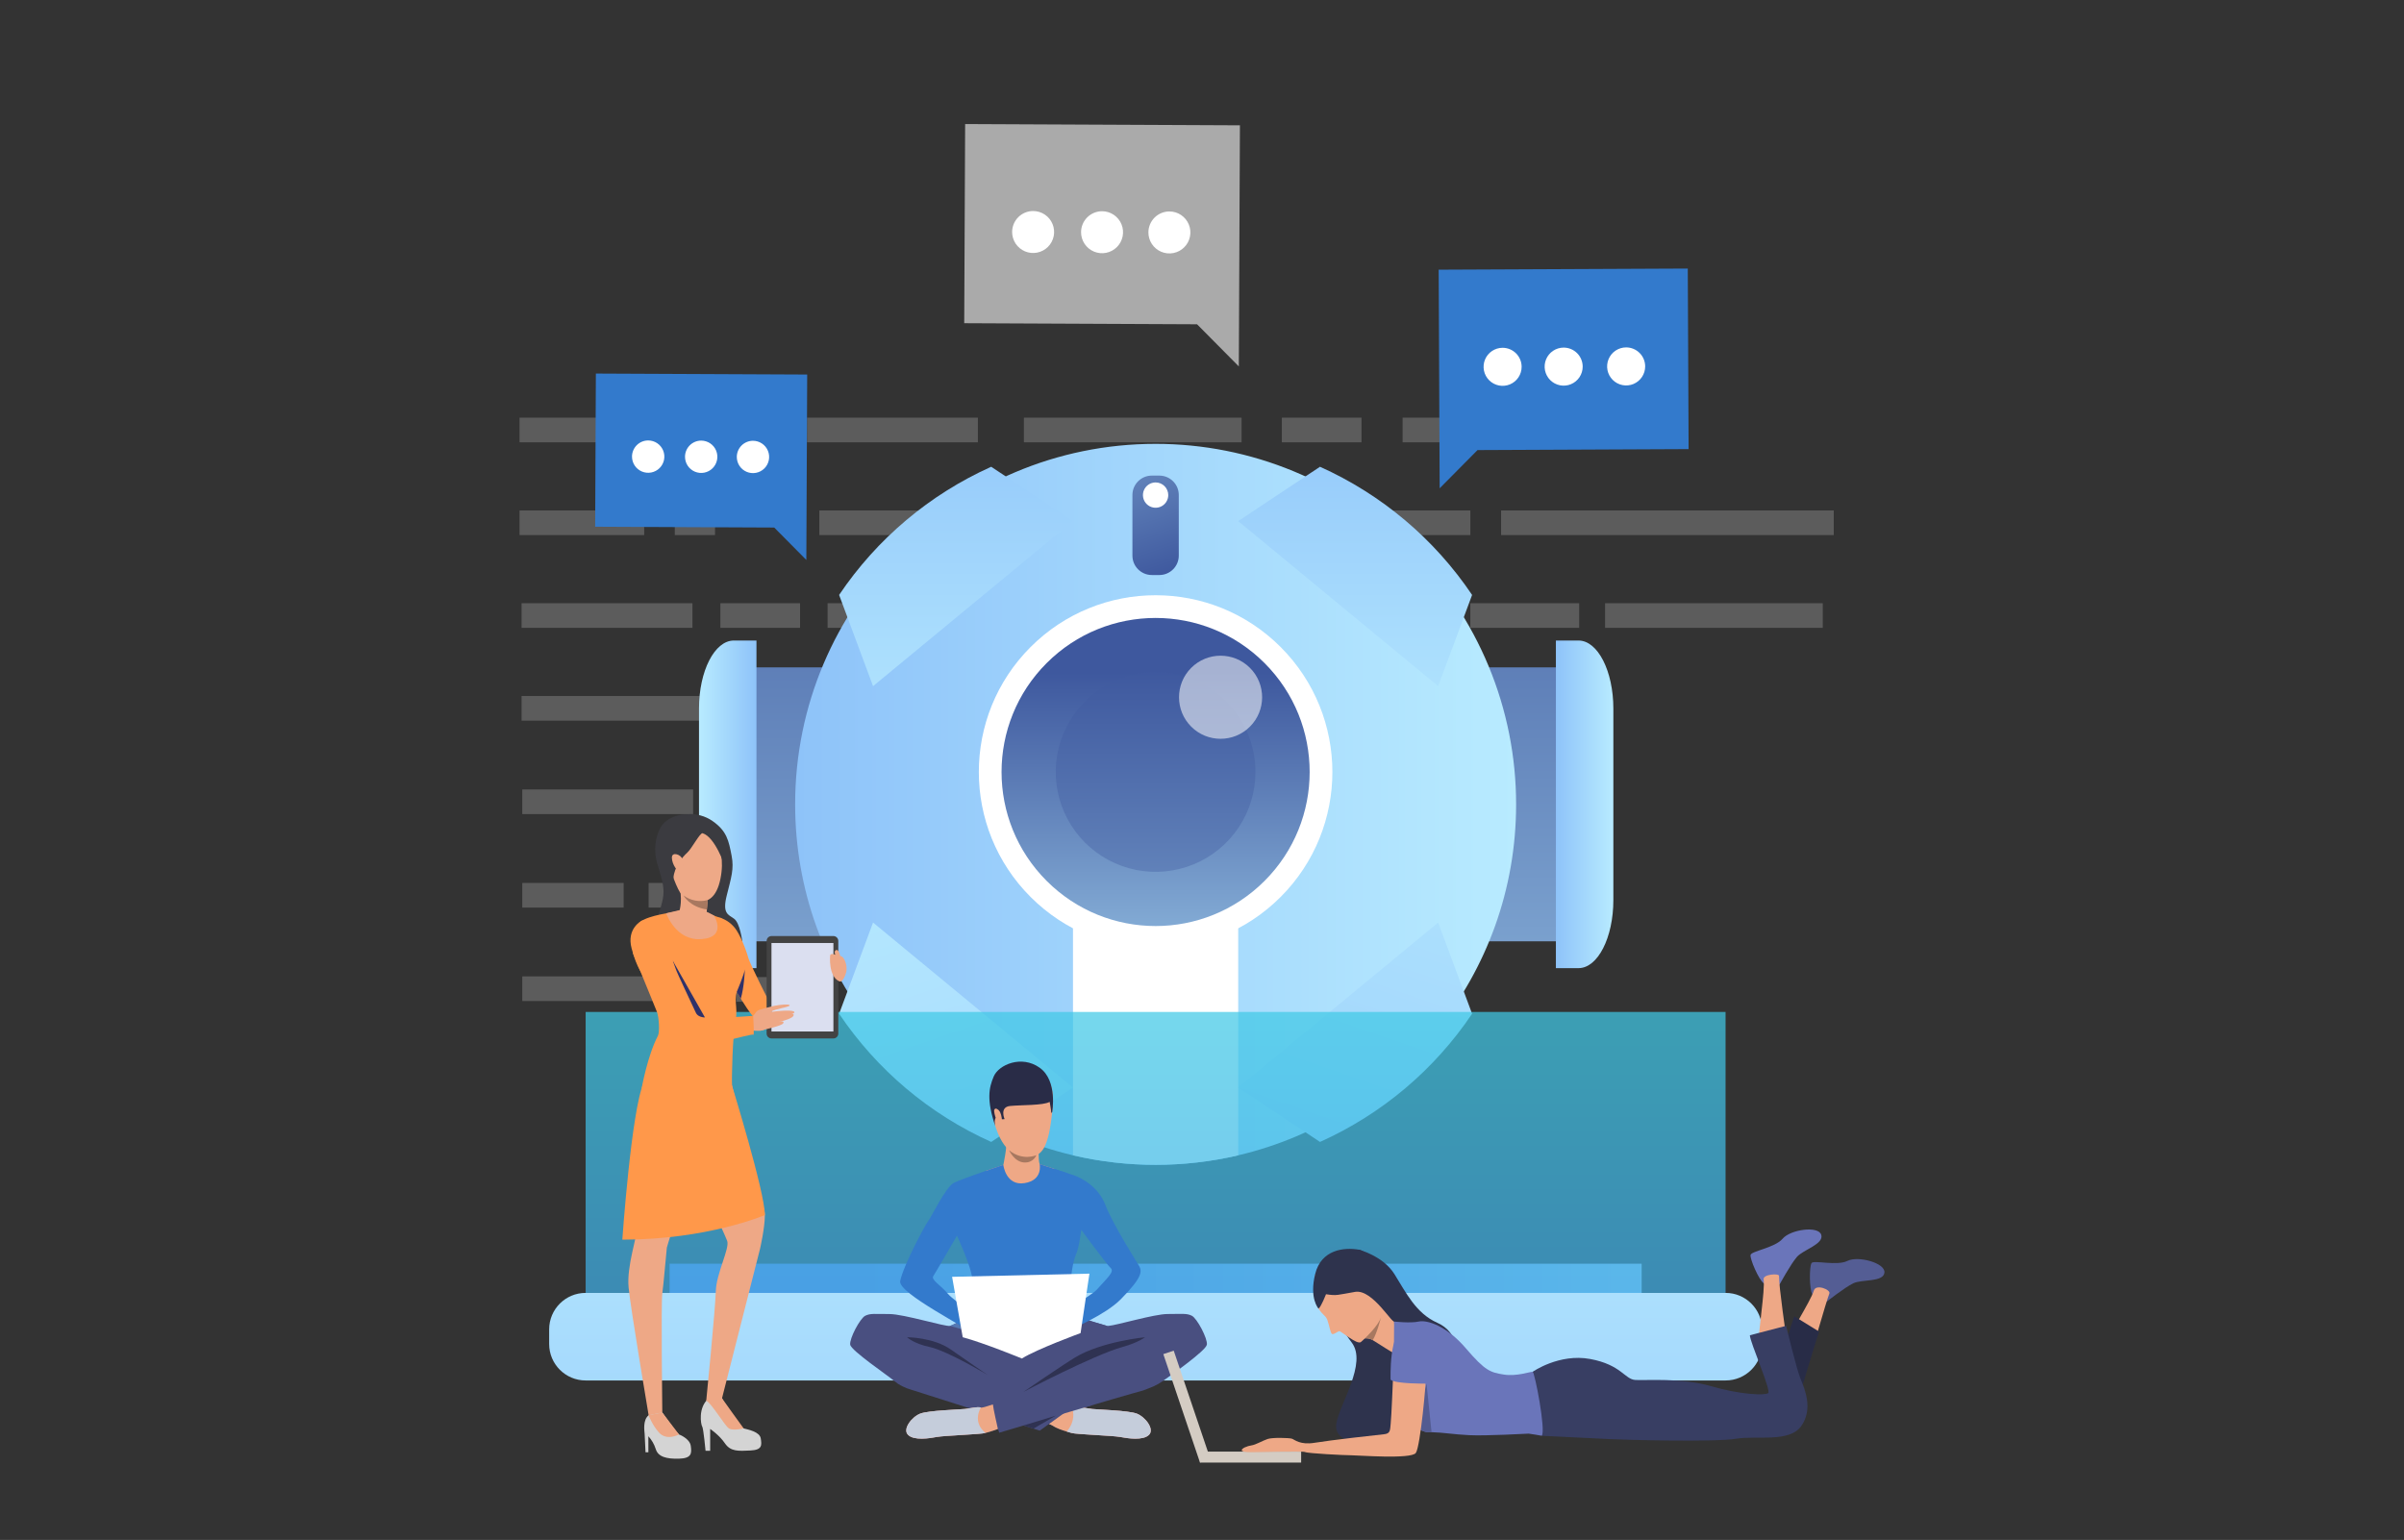 <svg width="1236" height="792" viewBox="0 0 1236 792" fill="none" xmlns="http://www.w3.org/2000/svg">
<rect x="0" y="0" width="1236" height="792" fill="#333333" stroke="none"/>
<g opacity="0.22">
<path d="M390.866 214.807H267.12V227.479H390.866V214.807Z" fill="#EDEDED"/>
<path d="M514.838 310.242H425.494V322.914H514.838V310.242Z" fill="#EDEDED"/>
<path d="M588.045 310.242H528.757V322.914H588.045V310.242Z" fill="#EDEDED"/>
<path d="M742.908 310.242H599.76V322.914H742.908V310.242Z" fill="#EDEDED"/>
<path d="M360.506 502.164H268.521V514.836H360.506V502.164Z" fill="#EDEDED"/>
<path d="M502.784 214.807H414.937V227.479H502.784V214.807Z" fill="#EDEDED"/>
<path d="M502.784 357.957H414.937V370.629H502.784V357.957Z" fill="#EDEDED"/>
<path d="M408.547 405.675H371.013V418.347H408.547V405.675Z" fill="#EDEDED"/>
<path d="M417.786 454.098H333.479V466.77H417.786V454.098Z" fill="#EDEDED"/>
<path d="M546.917 454.098H430.53V466.77H546.917V454.098Z" fill="#EDEDED"/>
<path d="M356.369 406.027H268.521V418.699H356.369V406.027Z" fill="#EDEDED"/>
<path d="M320.644 454.098H268.521V466.77H320.644V454.098Z" fill="#EDEDED"/>
<path d="M475.419 406.027H426.242V418.699H475.419V406.027Z" fill="#EDEDED"/>
<path d="M356.016 310.242H268.169V322.914H356.016V310.242Z" fill="#EDEDED"/>
<path d="M393.396 357.957H268.169V370.629H393.396V357.957Z" fill="#EDEDED"/>
<path d="M638.355 214.807H526.434V227.479H638.355V214.807Z" fill="#EDEDED"/>
<path d="M937.165 310.242H825.244V322.914H937.165V310.242Z" fill="#EDEDED"/>
<path d="M791.451 357.957H679.53V370.629H791.451V357.957Z" fill="#EDEDED"/>
<path d="M833.047 214.807H721.13V227.479H833.047V214.807Z" fill="#EDEDED"/>
<path d="M659.048 357.957H593.426V370.629H659.048V357.957Z" fill="#EDEDED"/>
<path d="M700.013 214.807H659.047V227.479H700.013V214.807Z" fill="#EDEDED"/>
<path d="M567.4 357.957H526.434V370.629H567.4V357.957Z" fill="#EDEDED"/>
<path d="M331.21 262.524H267.12V275.196H331.21V262.524Z" fill="#EDEDED"/>
<path d="M488.725 502.517H438.123V515.189H488.725V502.517Z" fill="#EDEDED"/>
<path d="M367.631 262.524H346.938V275.196H367.631V262.524Z" fill="#EDEDED"/>
<path d="M942.823 262.524H771.776V275.196H942.823V262.524Z" fill="#EDEDED"/>
<path d="M755.972 262.524H700.014V275.196H755.972V262.524Z" fill="#EDEDED"/>
<path d="M811.93 310.242H755.972V322.914H811.93V310.242Z" fill="#EDEDED"/>
<path d="M685.2 262.524H566.133V275.196H685.2V262.524Z" fill="#EDEDED"/>
<path d="M549.241 262.524H508.274V275.196H549.241V262.524Z" fill="#EDEDED"/>
<path d="M411.345 310.242H370.379V322.914H411.345V310.242Z" fill="#EDEDED"/>
<path d="M419.512 502.517H378.546V515.189H419.512V502.517Z" fill="#EDEDED"/>
<path d="M492.645 262.524H421.271V275.196H492.645V262.524Z" fill="#EDEDED"/>
</g>
<path d="M817.54 343.229H664.178V484.118H817.54V343.229Z" fill="url(#paint0_linear_24_5610)"/>
<path d="M829.496 364.419V462.924C829.496 482.269 821.476 497.919 811.586 497.919H799.951V329.425H811.586C821.464 329.425 829.496 345.095 829.496 364.419Z" fill="url(#paint1_linear_24_5610)"/>
<path d="M371.345 484.118H524.707V343.229H371.345V484.118Z" fill="url(#paint2_linear_24_5610)"/>
<path d="M359.386 462.924V364.419C359.386 345.075 367.406 329.425 377.3 329.425H388.931V497.923H377.3C367.406 497.923 359.386 482.253 359.386 462.924Z" fill="url(#paint3_linear_24_5610)"/>
<path d="M779.499 413.678C779.499 501.443 718.533 574.972 636.64 594.178C608.697 600.71 579.625 600.71 551.683 594.178C469.786 574.972 408.819 501.443 408.819 413.678C408.819 311.28 491.801 228.278 594.153 228.278C618.496 228.269 642.602 233.058 665.093 242.372C687.585 251.686 708.021 265.342 725.234 282.56C742.447 299.777 756.099 320.219 765.41 342.717C774.721 365.215 779.509 389.328 779.499 413.678V413.678Z" fill="url(#paint4_linear_24_5610)"/>
<path d="M636.62 430.317V594.182C608.68 600.708 579.612 600.708 551.671 594.182V430.317H636.62Z" fill="white"/>
<path d="M658.414 461.328C693.908 425.824 693.908 368.26 658.414 332.756C622.92 297.252 565.373 297.252 529.88 332.756C494.386 368.26 494.386 425.824 529.88 461.328C565.373 496.832 622.92 496.832 658.414 461.328Z" fill="white"/>
<path d="M650.153 453.064C681.084 422.124 681.084 371.96 650.153 341.02C619.221 310.079 569.072 310.079 538.14 341.02C507.209 371.96 507.209 422.124 538.14 453.064C569.072 484.005 619.221 484.005 650.153 453.064Z" fill="url(#paint5_linear_24_5610)"/>
<path d="M645.489 397.042C645.488 407.199 642.476 417.128 636.834 425.573C631.192 434.018 623.173 440.6 613.791 444.487C604.41 448.373 594.087 449.39 584.127 447.408C574.168 445.426 565.02 440.534 557.84 433.352C550.66 426.169 545.771 417.018 543.79 407.056C541.809 397.094 542.826 386.768 546.712 377.383C550.598 367.999 557.179 359.979 565.622 354.336C574.065 348.693 583.992 345.681 594.146 345.681C607.763 345.682 620.823 351.093 630.451 360.725C640.08 370.357 645.489 383.421 645.489 397.042V397.042Z" fill="url(#paint6_linear_24_5610)"/>
<path d="M596.074 244.602H592.214C586.697 244.602 582.226 249.075 582.226 254.593V285.746C582.226 291.264 586.697 295.737 592.214 295.737H596.074C601.59 295.737 606.062 291.264 606.062 285.746V254.593C606.062 249.075 601.59 244.602 596.074 244.602Z" fill="url(#paint7_linear_24_5610)"/>
<g style="mix-blend-mode:soft-light" opacity="0.54">
<path d="M642.653 373.707C650.995 365.362 650.995 351.833 642.653 343.488C634.31 335.143 620.785 335.143 612.442 343.488C604.1 351.833 604.1 365.362 612.442 373.707C620.785 382.052 634.31 382.052 642.653 373.707Z" fill="white"/>
</g>
<path d="M844.037 649.932H344.255V668.698H844.037V649.932Z" fill="url(#paint8_linear_24_5610)"/>
<path d="M887.185 664.943H301.107C290.745 664.943 282.346 673.345 282.346 683.71V691.214C282.346 701.578 290.745 709.98 301.107 709.98H887.185C897.546 709.98 905.945 701.578 905.945 691.214V683.71C905.945 673.345 897.546 664.943 887.185 664.943Z" fill="url(#paint9_linear_24_5610)"/>
<path d="M600.651 254.628C600.651 255.916 600.269 257.175 599.553 258.246C598.838 259.316 597.821 260.151 596.632 260.643C595.442 261.136 594.134 261.265 592.871 261.013C591.608 260.762 590.449 260.141 589.539 259.23C588.629 258.32 588.009 257.159 587.758 255.896C587.508 254.633 587.637 253.324 588.13 252.134C588.624 250.945 589.458 249.928 590.529 249.213C591.6 248.499 592.859 248.117 594.146 248.118C595.001 248.118 595.847 248.287 596.636 248.614C597.426 248.941 598.143 249.421 598.747 250.025C599.351 250.63 599.83 251.347 600.157 252.137C600.483 252.927 600.651 253.774 600.651 254.628Z" fill="white"/>
<path d="M756.867 305.978L739.412 352.888L636.62 268.009L678.663 240.056C710.373 254.294 737.464 277.13 756.867 305.978V305.978Z" fill="url(#paint10_linear_24_5610)"/>
<path d="M431.425 305.978L448.879 352.888L551.671 268.009L509.628 240.056C477.918 254.294 450.827 277.13 431.425 305.978V305.978Z" fill="url(#paint11_linear_24_5610)"/>
<path d="M431.425 521.378L448.879 474.472L551.671 559.346L509.628 587.3C477.917 573.063 450.826 550.226 431.425 521.378V521.378Z" fill="url(#paint12_linear_24_5610)"/>
<path d="M756.867 521.378L739.412 474.472L636.62 559.35L678.663 587.3C710.374 573.063 737.465 550.226 756.867 521.378V521.378Z" fill="url(#paint13_linear_24_5610)"/>
<path opacity="0.72" d="M887.185 520.451H301.107V664.944H887.185V520.451Z" fill="url(#paint14_linear_24_5610)"/>
<path d="M867.759 138.117L739.678 138.703L740.105 231.565L740.196 251.128L759.658 231.478L868.186 230.975L867.759 138.117Z" fill="#337ACC"/>
<path d="M813.728 188.524C813.734 190.459 813.166 192.353 812.097 193.966C811.027 195.578 809.503 196.837 807.718 197.584C805.933 198.33 803.967 198.53 802.068 198.159C800.169 197.787 798.423 196.861 797.051 195.497C795.678 194.133 794.741 192.393 794.357 190.496C793.974 188.599 794.161 186.631 794.896 184.84C795.63 183.05 796.879 181.518 798.484 180.437C800.09 179.357 801.979 178.777 803.914 178.771C806.508 178.764 808.998 179.788 810.838 181.616C812.678 183.445 813.717 185.929 813.728 188.524Z" fill="white"/>
<path d="M845.854 188.422C845.86 190.357 845.292 192.251 844.223 193.863C843.153 195.476 841.629 196.735 839.844 197.481C838.059 198.228 836.093 198.428 834.194 198.056C832.295 197.685 830.549 196.759 829.177 195.395C827.804 194.031 826.867 192.29 826.483 190.393C826.1 188.496 826.287 186.528 827.022 184.738C827.756 182.947 829.005 181.415 830.61 180.335C832.216 179.254 834.105 178.674 836.04 178.668C837.324 178.664 838.597 178.913 839.786 179.401C840.974 179.889 842.055 180.606 842.966 181.512C843.877 182.417 844.602 183.494 845.097 184.679C845.592 185.865 845.85 187.136 845.854 188.422V188.422Z" fill="white"/>
<path d="M782.338 188.623C782.344 190.558 781.777 192.452 780.707 194.064C779.637 195.677 778.114 196.936 776.329 197.682C774.543 198.429 772.577 198.629 770.678 198.258C768.78 197.886 767.034 196.96 765.661 195.596C764.289 194.232 763.351 192.491 762.968 190.594C762.584 188.697 762.771 186.729 763.506 184.939C764.241 183.149 765.489 181.616 767.095 180.536C768.7 179.455 770.589 178.875 772.524 178.869C775.118 178.863 777.608 179.886 779.448 181.715C781.288 183.544 782.328 186.028 782.338 188.623V188.623Z" fill="white"/>
<path d="M496.219 63.796L637.499 64.449L637.028 166.879L636.929 188.453L615.46 166.776L495.748 166.225L496.219 63.796Z" fill="#AAAAAA"/>
<path d="M555.824 119.398C555.817 121.533 556.443 123.623 557.624 125.402C558.804 127.181 560.485 128.57 562.454 129.394C564.424 130.217 566.593 130.438 568.688 130.028C570.783 129.618 572.709 128.596 574.223 127.091C575.737 125.586 576.771 123.665 577.194 121.572C577.617 119.479 577.41 117.308 576.599 115.333C575.788 113.358 574.41 111.667 572.638 110.476C570.867 109.284 568.782 108.645 566.648 108.639C565.231 108.634 563.827 108.909 562.516 109.447C561.205 109.985 560.013 110.776 559.008 111.776C558.003 112.775 557.204 113.962 556.658 115.27C556.112 116.578 555.828 117.981 555.824 119.398Z" fill="white"/>
<path d="M520.384 119.288C520.377 121.423 521.003 123.512 522.183 125.291C523.363 127.071 525.044 128.46 527.014 129.283C528.983 130.107 531.153 130.327 533.248 129.917C535.342 129.508 537.269 128.485 538.783 126.98C540.297 125.475 541.331 123.555 541.754 121.462C542.176 119.369 541.969 117.198 541.158 115.222C540.348 113.247 538.969 111.557 537.198 110.366C535.427 109.174 533.342 108.535 531.207 108.528C529.79 108.524 528.386 108.798 527.075 109.337C525.764 109.875 524.572 110.666 523.567 111.665C522.562 112.664 521.764 113.852 521.218 115.16C520.671 116.468 520.388 117.87 520.384 119.288Z" fill="white"/>
<path d="M590.444 119.509C590.437 121.645 591.064 123.734 592.244 125.513C593.424 127.292 595.105 128.681 597.074 129.505C599.044 130.328 601.213 130.549 603.308 130.139C605.403 129.729 607.329 128.707 608.843 127.202C610.357 125.697 611.391 123.776 611.814 121.683C612.237 119.591 612.03 117.419 611.219 115.444C610.408 113.469 609.03 111.779 607.259 110.587C605.487 109.396 603.403 108.756 601.268 108.75C598.406 108.742 595.659 109.87 593.629 111.888C591.599 113.906 590.454 116.647 590.444 119.509V119.509Z" fill="white"/>
<path d="M306.36 192.124L415.011 192.623L414.647 271.395L414.572 287.988L398.063 271.32L306 270.896L306.36 192.124Z" fill="#337ACC"/>
<path d="M352.196 234.884C352.189 236.53 352.669 238.142 353.578 239.515C354.487 240.887 355.783 241.959 357.301 242.595C358.819 243.23 360.492 243.401 362.107 243.084C363.723 242.768 365.208 241.979 366.374 240.818C367.541 239.656 368.337 238.175 368.661 236.56C368.985 234.946 368.823 233.272 368.194 231.75C367.566 230.228 366.501 228.927 365.133 228.012C363.765 227.096 362.156 226.607 360.51 226.607C358.312 226.607 356.203 227.478 354.645 229.029C353.087 230.58 352.207 232.685 352.196 234.884Z" fill="white"/>
<path d="M324.943 234.797C324.935 236.443 325.415 238.056 326.323 239.429C327.232 240.802 328.527 241.875 330.045 242.511C331.564 243.147 333.237 243.318 334.852 243.002C336.468 242.686 337.953 241.897 339.12 240.736C340.287 239.575 341.083 238.093 341.408 236.479C341.732 234.865 341.57 233.19 340.942 231.668C340.314 230.146 339.248 228.845 337.88 227.929C336.512 227.013 334.903 226.524 333.257 226.524C331.06 226.524 328.952 227.395 327.394 228.945C325.836 230.495 324.955 232.599 324.943 234.797V234.797Z" fill="white"/>
<path d="M378.823 234.967C378.815 236.613 379.295 238.225 380.203 239.599C381.111 240.972 382.407 242.045 383.925 242.681C385.444 243.317 387.116 243.488 388.732 243.172C390.348 242.856 391.833 242.067 393 240.906C394.167 239.745 394.963 238.263 395.287 236.649C395.612 235.034 395.45 233.36 394.822 231.838C394.194 230.316 393.128 229.015 391.76 228.099C390.392 227.183 388.783 226.694 387.137 226.694C384.94 226.694 382.832 227.564 381.274 229.115C379.716 230.665 378.835 232.769 378.823 234.967V234.967Z" fill="white"/>
<path d="M353.376 418.782C353.376 418.782 342.216 418.386 338.657 427.553C335.098 436.721 337.786 443.714 338.799 447.044C341.452 455.756 341.669 458.905 340.383 464.156C339.243 468.813 338.197 471.216 336.883 475.568C335.569 479.92 337.762 479.433 337.952 479.75C338.142 480.067 381.638 484.106 381.638 484.106C381.638 484.106 380.478 474.681 377.414 472.495C374.35 470.309 371.325 469.862 373.653 460.536C375.981 451.21 377.461 446.878 376.155 440.114C374.643 432.278 373.693 427.379 366.321 422.243C362.54 419.619 357.962 418.395 353.376 418.782Z" fill="#3B3B40"/>
<path d="M340.502 726.431C340.502 726.431 346.638 735.539 349.112 737.745C349.112 737.745 354.607 739.76 355.157 743.609C355.708 747.459 355.613 750.025 349.112 750.207C342.612 750.389 338.348 749.221 337.156 745.281C336.38 742.828 335.085 740.571 333.36 738.663V746.904H331.895C331.895 746.904 331.527 738.937 331.436 737.471C331.345 736.006 330.383 730.371 333.475 727.876C336.566 725.382 340.502 726.431 340.502 726.431Z" fill="#D4D4D4"/>
<path d="M371.218 719.136C372.041 720.964 373.07 722.691 374.287 724.284C375.755 726.205 380.332 734.085 382.343 734.636C384.354 735.186 390.585 736.283 391.135 739.764C391.686 743.245 391.959 745.704 385.827 745.993C379.694 746.282 375.66 746.635 372.731 742.33C369.801 738.026 365.13 734.909 365.13 734.909V746.144H362.754C362.754 746.144 361.658 734.454 361.016 733.626C360.375 732.798 358.724 723.825 364.405 719.152C370.086 714.479 371.218 719.136 371.218 719.136Z" fill="#D4D4D4"/>
<path d="M336.381 550.507C336.381 550.507 329.488 560.764 327.386 572.715C325.284 584.666 327.782 624.615 327.683 630.531C327.584 636.447 322.097 651.123 323.194 662.27C324.29 673.418 333.487 727.883 333.487 727.883L340.514 726.438C340.514 726.438 339.829 669.965 340.514 665.296C341.199 660.627 342.58 643.595 342.853 641.67C343.127 639.746 360.296 589.232 360.296 580.615C360.296 571.998 355.062 536.445 336.381 550.507Z" fill="#EEA886"/>
<path d="M375.3 554.448C375.3 554.448 388.028 603.041 389.552 609.773C391.076 616.505 393.25 622.049 393.25 624.92C393.25 631.553 390.787 642.202 390.787 642.202L371.219 719.137L363.107 720.412C363.107 720.412 367.798 673.129 368.028 664.057C368.257 654.985 375.257 642.055 373.883 638.206C372.509 634.357 351.769 589.977 351.769 589.977C351.769 589.977 336.06 540.339 375.3 554.448Z" fill="#EEA886"/>
<path d="M349.112 737.748C349.112 737.748 342.829 741.265 338.783 736.75C335.367 732.941 333.475 727.88 333.475 727.88L340.502 726.435L349.112 737.748Z" fill="#EEA886"/>
<path d="M382.343 734.632C382.343 734.632 376.852 736.006 374.745 734.632C372.639 733.257 365.478 721.168 363.106 720.423C363.106 720.423 365.403 715.762 371.218 719.148C371.218 719.136 380.787 732.6 382.343 734.632Z" fill="#EEA886"/>
<path d="M393.241 624.92C393.241 624.92 363.819 637.561 319.963 637.561C319.963 637.561 324.579 571.116 330.953 556.808C337.326 542.501 376.317 558.254 376.317 558.254C376.317 558.254 393.241 612.933 393.241 624.92Z" fill="#FF984A"/>
<path d="M426.37 528.66C426.37 528.66 399.517 530.973 392.87 528.015C389.544 526.534 385.039 520.396 380.874 513.66C380.17 512.515 379.473 511.355 378.792 510.199C373.717 501.522 369.584 493.02 369.584 493.02C369.584 493.02 357.311 477.576 370.375 472.032C373.745 473.15 376.643 475.365 378.606 478.325C381.773 483.207 384.227 490.533 384.853 492.949C385.478 495.365 395.985 516.606 396.646 517.204C397.308 517.802 403.911 517.402 409.006 517.885C417.32 518.677 426.081 519.125 426.081 519.125L426.37 528.66Z" fill="#FF984A"/>
<path d="M379.865 507.09C376.563 514.741 379.675 517.291 378.166 524.942C376.658 532.593 376.116 554.38 376.397 558.633C376.678 562.887 338.74 567.25 329.955 559.505C329.955 559.505 332.885 542.976 338.269 532.695C339.29 530.743 338.799 523.053 337.762 520.419C337.445 519.627 336.179 516.483 334.559 512.531C332.881 508.425 330.834 503.423 329.108 499.21C327.065 494.22 325.47 490.331 325.47 490.331C325.47 490.331 324.16 478.024 329.27 474.056C333.708 470.607 345.803 469.379 347.972 468.623C350.142 467.866 356.46 467.542 360.898 468.199C360.898 468.199 367.695 471.411 370.059 471.886C372.422 472.361 381.575 484.257 383.182 488.601C384.789 492.945 383.17 499.439 379.865 507.09Z" fill="#FF984A"/>
<path d="M364.132 460.334C364.132 460.334 362.774 472.808 363.059 476.867C363.059 476.867 357.378 483.777 349.341 468.429C349.341 468.429 351.341 462.279 348.795 453.662C346.249 445.045 364.132 460.334 364.132 460.334Z" fill="#EEA886"/>
<path d="M342.532 469.696C342.532 469.696 347.394 484.051 360.743 482.994C374.092 481.936 367.077 470.872 367.077 470.872C367.077 470.872 363.752 468.963 362.817 468.785C361.883 468.607 349.567 468.072 349.567 468.072L342.532 469.696Z" fill="#EEA886"/>
<path d="M396.678 481.413H428.476C429.147 481.413 429.79 481.68 430.264 482.154C430.739 482.629 431.005 483.272 431.005 483.944V531.551C431.005 531.883 430.94 532.212 430.813 532.519C430.686 532.826 430.499 533.105 430.264 533.34C430.03 533.575 429.751 533.761 429.444 533.888C429.137 534.016 428.808 534.081 428.476 534.081H396.678C396.346 534.081 396.018 534.016 395.712 533.889C395.405 533.762 395.127 533.576 394.892 533.341C394.658 533.106 394.472 532.828 394.345 532.521C394.218 532.215 394.152 531.886 394.152 531.555V483.944C394.152 483.611 394.217 483.282 394.343 482.975C394.47 482.668 394.656 482.389 394.891 482.154C395.125 481.919 395.404 481.733 395.711 481.606C396.017 481.479 396.346 481.413 396.678 481.413V481.413Z" fill="#434343"/>
<path d="M428.492 484.993H396.646V530.498H428.492V484.993Z" fill="#DBDFF0"/>
<path d="M384.944 523.322C385.644 523.322 386.331 523.123 386.923 522.748C388.293 521.715 388.784 519.184 391.199 519.362C393.614 519.541 394.73 527.116 394.124 528.55C393.519 529.983 390.165 530.696 385.217 529.71C380.268 528.724 384.944 523.322 384.944 523.322Z" fill="#EEA886"/>
<path d="M390.383 519.414C392.838 518.603 395.333 517.918 397.857 517.362C401.369 516.602 405.565 516.357 405.973 516.966C406.428 517.648 402.553 518.234 399.112 519.212C395.945 520.111 396.697 520.439 396.697 520.439C396.697 520.439 396.488 520.336 400.106 519.996C403.998 519.632 408.004 519.639 408.4 520.42C408.59 520.816 408.455 521.053 407.054 521.41C407.897 521.37 408.016 521.588 408.048 521.924C408.214 523.679 402.541 525.092 400.288 525.627C402.022 525.231 403.329 525.084 402.707 526.261C401.99 527.603 393.895 529.231 391.04 530.078C387.925 531.001 390.383 519.414 390.383 519.414Z" fill="#EEA886"/>
<path d="M426.793 491.523C426.793 491.523 432.031 490.308 433.717 492.83C435.404 495.353 435.463 498.604 435.043 500.109C434.624 501.613 433.266 505.474 431.48 504.682C425.807 502.128 426.793 491.523 426.793 491.523Z" fill="#EEA886"/>
<path d="M431.979 491.579C431.979 491.579 431.242 488.039 429.825 488.645C428.408 489.251 429.69 491.587 429.69 491.587L431.979 491.579Z" fill="#EEA886"/>
<path d="M426.793 491.524C426.793 491.524 426.88 489.5 430.542 491.583C434.204 493.666 426.793 491.524 426.793 491.524Z" fill="#EEA886"/>
<path d="M378.784 510.191C378.784 510.191 382.779 500.687 382.949 498.557C382.913 499.82 382.628 507.51 380.867 513.66C380.162 512.516 379.465 511.355 378.784 510.199V510.191Z" fill="#2F3169"/>
<path d="M382.948 498.564C382.948 498.445 382.948 498.386 382.948 498.386C382.952 498.445 382.952 498.505 382.948 498.564V498.564Z" fill="#D1C0BA"/>
<path d="M362.469 523.326L345.842 494.022C345.842 494.022 351.649 523.243 356.052 524.225C360.454 525.207 362.469 523.326 362.469 523.326Z" fill="#2F3169"/>
<path d="M329.959 473.501C329.959 473.501 321.982 477.461 324.734 487.757C327.485 498.053 330.221 500.999 332.849 504.844C335.327 508.476 340.391 518.253 341.012 519.35C341.634 520.447 347.742 536.41 353.328 538.223C358.914 540.037 386.658 531.218 387.284 532.18C387.909 533.143 387.248 522.459 387.248 522.459C387.248 522.459 374.374 523.409 371.535 523.215C366.919 522.902 359.52 524.799 357.739 520.791C355.648 516.099 348.15 500.663 347.358 498.12C346.567 495.578 337.362 470.887 329.959 473.501Z" fill="#FF984A"/>
<path d="M362.073 424.635C362.073 424.635 374.381 432.67 370.387 452.098C366.392 471.525 351.855 460.841 350.28 459.74C348.704 458.64 343.823 446.482 343.633 441.18C343.443 436.182 340.858 416.165 362.073 424.635Z" fill="#EEA987"/>
<path d="M361.226 428.536C359.943 428.14 355.612 436.531 353.28 438.594C350.949 440.657 346.661 445.849 346.242 451.535C345.822 457.222 341.028 439.113 342.679 432.397C344.329 425.68 346.55 415.828 361.547 423.641C376.543 431.454 372.667 445.421 372.667 445.421C372.667 445.421 367.71 430.452 361.226 428.536Z" fill="#3B3B40"/>
<path d="M350.834 441.936C350.438 439.635 345.367 437.691 345.442 441.144C345.517 444.597 348.316 448.581 349.9 448.331C351.483 448.082 351.202 444.066 350.834 441.936Z" fill="#EEA987"/>
<path d="M351.456 460.548C351.547 460.718 354.473 466.349 363.432 467.767C363.634 465.569 363.911 462.88 363.911 462.88C361.794 463.467 359.572 463.561 357.413 463.157C355.255 462.753 353.217 461.86 351.456 460.548Z" fill="#A87860"/>
<path d="M620.504 691.555C620.061 694.671 601.339 707.791 597.654 710.404C594.696 712.507 592.111 713.473 587.65 715.156C577.483 717.829 513.714 736.861 513.714 736.861C513.585 736.19 513.372 735.538 513.081 734.921C510.705 735.871 508.251 736.505 506.695 736.972C504.32 737.717 485.475 738.311 481.615 739.051C477.756 739.792 470.04 740.98 466.924 738.014C463.808 735.048 468.856 728.66 473.159 727.029C477.463 725.397 493.191 724.95 496.01 724.653C498.829 724.356 502.538 723.318 504.324 723.912C504.886 724.098 507.372 723.369 510.511 722.284C510.436 721.128 510.416 720.399 510.416 720.399L527.158 715.572L524.058 685.916C524.058 685.916 531.343 658.453 560.448 679.402C560.448 679.402 566.941 681.314 569.158 681.908C569.404 681.946 569.655 681.946 569.902 681.908C574.34 681.572 593.422 675.802 600.318 675.802C607.737 675.802 610.112 675.354 612.78 676.693C615.449 678.031 620.952 688.438 620.504 691.555Z" fill="#494F80"/>
<path d="M590.69 738.013C587.575 740.979 579.859 739.795 575.999 739.051C572.139 738.306 553.295 737.716 550.919 736.972C548.544 736.227 544.094 735.194 540.979 733.115C540.447 732.822 539.891 732.577 539.316 732.382L534.601 735.78L469.078 714.919C465.155 713.841 462.039 712.202 459.973 710.4C456.56 707.43 437.565 694.667 437.122 691.551C436.679 688.434 442.166 678.043 444.838 676.709C447.51 675.374 449.881 675.818 457.3 675.818C464.719 675.818 486.236 682.494 488.461 681.904C489.474 681.631 491.568 680.566 493.556 679.481C495.931 678.178 498.156 676.855 498.156 676.855C530.025 662.627 533.572 685.912 533.572 685.912L531.675 714.661C531.675 714.661 534.332 715.98 537.784 717.619L553.58 722.086L551.513 723.579C552.404 723.864 553.037 723.999 553.295 723.912C555.076 723.318 558.786 724.355 561.608 724.652C564.431 724.949 580.156 725.397 584.459 727.028C588.762 728.66 593.806 735.043 590.69 738.013Z" fill="#494F80"/>
<path d="M493.543 679.484C495.74 679.639 510.59 688.24 514.129 690.299C508.773 687.499 488.464 681.908 488.464 681.908C489.462 681.635 491.556 680.569 493.543 679.484Z" fill="#5478B3"/>
<path d="M569.91 681.913C569.91 681.913 544.328 688.122 539.648 690.72C539.858 690.565 553.109 680.483 560.096 679.137C560.096 679.137 566.937 681.299 569.166 681.909C569.412 681.946 569.663 681.946 569.91 681.909V681.913Z" fill="#494F80"/>
<path d="M590.689 738.013C587.574 740.979 579.858 739.795 575.998 739.051C572.138 738.306 553.294 737.716 550.919 736.972C550.238 736.758 549.387 736.52 548.441 736.243C546.101 735.55 543.203 734.596 540.982 733.115C540.45 732.822 539.894 732.577 539.319 732.382L551.196 723.821L551.536 723.579C552.427 723.864 553.061 723.999 553.318 723.912C555.099 723.318 558.809 724.355 561.631 724.652C564.454 724.949 580.179 725.397 584.482 727.028C588.785 728.66 593.805 735.043 590.689 738.013Z" fill="#EEA886"/>
<path d="M590.689 738.013C587.574 740.979 579.858 739.795 575.998 739.051C572.138 738.306 553.294 737.716 550.919 736.972C550.238 736.758 549.387 736.52 548.44 736.243C548.44 736.243 553.627 731.095 551.176 723.825L551.516 723.583C552.407 723.868 553.041 724.003 553.298 723.916C555.079 723.322 558.789 724.359 561.612 724.656C564.434 724.953 580.159 725.401 584.462 727.032C588.765 728.664 593.805 735.043 590.689 738.013Z" fill="#C5CDDB"/>
<path d="M500.048 686.035C500.085 686.114 500.077 686.174 500.024 686.213C499.727 686.431 499.775 686.336 500.048 686.035Z" fill="#E55353"/>
<path d="M585.808 651.329C585.559 650.83 572.043 629.549 568.389 619.863C564.735 610.177 555.923 605.714 551.762 604.328C550.277 603.833 547.637 602.973 544.854 602.07C539.834 600.447 534.351 598.685 534.351 598.685H517.027C517.027 598.685 511.029 600.696 504.659 602.93C498.792 604.989 492.608 607.238 490.522 608.284C486.167 610.458 478.851 625.993 477.367 627.775C475.882 629.557 464.473 650.715 462.826 658.845C461.547 665.181 499.022 683.662 500.039 686.03C501.227 684.716 506.682 679.48 506.682 679.48C506.682 679.48 504.936 678.38 502.474 676.76C512.514 677.219 537.043 676.364 540.562 676.53C541.319 676.563 542.076 676.547 542.831 676.483V676.483C543.919 677.275 550.942 683.48 550.942 683.48C550.942 683.48 568.254 676.293 576.216 668.242C587.526 656.821 587.051 653.851 585.808 651.329ZM487.375 665.403C483.665 660.948 478.558 658.275 479.853 656.295C481.148 654.315 492.023 635.513 492.023 635.513C492.023 635.513 497.66 647.88 499.243 654.315C500.827 660.75 500.704 663.692 500.035 665.692C499.437 667.486 498.958 668.709 498.416 674.051C493.97 671.002 489.073 667.442 487.375 665.403ZM563.915 663.276C562.459 664.931 556.702 668.59 551.528 671.592C551.132 668.004 550.538 662.357 550.475 660.326C550.376 657.261 551.663 648.446 553.246 645.088C554.83 641.73 555.915 632.519 555.915 632.519C555.915 632.519 569.022 650.339 571.101 652.212C573.179 654.085 568.832 657.693 563.915 663.276V663.276Z" fill="#337ACC"/>
<path d="M507.839 707.169C507.839 707.169 487.114 694.746 478.064 692.79C469.509 690.945 466.39 687.745 466.39 687.745C466.39 687.745 479.992 687.745 489.042 694.176C495.19 698.544 507.839 707.169 507.839 707.169Z" fill="#2F3252"/>
<path d="M526.251 715.829C526.251 715.829 562.277 696.897 577.015 692.79C585.444 690.438 588.686 687.745 588.686 687.745C588.686 687.745 566.402 689.923 552.851 698.085C546.39 701.977 526.251 715.829 526.251 715.829Z" fill="#2F3252"/>
<path d="M513.069 734.921C510.693 735.871 508.239 736.505 506.683 736.972C504.308 737.716 485.464 738.31 481.604 739.051C477.744 739.791 470.028 740.979 466.912 738.013C463.797 735.047 468.844 728.66 473.148 727.028C477.451 725.397 493.179 724.949 495.998 724.652C498.817 724.355 502.526 723.318 504.312 723.912C504.874 724.098 507.36 723.369 510.499 722.284C510.602 724.165 513.069 734.921 513.069 734.921Z" fill="#EEA886"/>
<path d="M526.251 733.126L561.687 722.636L554.68 720.498C554.68 720.498 526.362 730.766 526.251 733.126Z" fill="#494F80"/>
<path d="M526.251 733.127L542.835 728.07L531.334 734.747L526.251 733.127Z" fill="#2F3252"/>
<path d="M514.862 690.735L514.113 690.3C514.37 690.432 514.62 690.577 514.862 690.735V690.735Z" fill="#525252"/>
<path d="M506.695 736.956C504.32 737.701 485.475 738.295 481.615 739.035C477.756 739.776 470.04 740.964 466.924 737.998C463.808 735.032 468.856 728.644 473.159 727.013C477.463 725.381 493.191 724.934 496.01 724.637C498.829 724.34 502.538 723.302 504.324 723.896C504.32 723.912 499.561 731.187 506.695 736.956Z" fill="#C5CDDB"/>
<path d="M494.98 687.746L489.517 656.676L560.119 655.04L555.574 685.619C555.574 685.619 533.036 693.868 525.388 698.687C525.388 698.683 506.057 690.735 494.98 687.746Z" fill="white"/>
<path d="M534.53 598.752V598.693C533.686 596.808 534.098 587.605 534.098 587.605C534.098 587.605 516.853 583.217 517.348 586.575C517.843 589.933 515.864 599.093 515.864 599.093L507.016 602.122C507.016 602.122 516.442 627.438 527.273 624.171C538.105 620.904 542.194 601.203 542.194 601.203L534.53 598.752Z" fill="#EEA886"/>
<path d="M524.945 550.555C524.945 550.555 543.156 546.274 541.252 568.866C539.336 591.79 535.171 594.459 529.375 594.867C522.091 595.374 514.613 592.198 510.448 574.449C506.457 557.544 513.797 550.547 524.945 550.555Z" fill="#EEA886"/>
<path d="M511.742 579.257C511.742 579.257 510.839 575.736 512.138 574.873C513.801 573.768 514.739 575.665 514.739 575.665L516.501 575.578C516.501 575.578 513.769 569.373 519.307 568.81C524.846 568.248 536.493 568.593 539.676 566.692C539.676 566.692 540.468 570.889 540.468 571.887C540.468 572.885 540.962 572.014 540.962 572.014C540.962 572.014 543.951 555.869 534.569 549.157C525.186 542.445 513.46 547.624 510.923 553.612C508.385 559.599 507.177 565.678 511.742 579.257Z" fill="#292C47"/>
<path d="M515.84 599.089C515.84 599.089 517.119 610.023 526.762 608.486C536.406 606.95 534.514 598.713 534.514 598.713C534.514 598.713 544.755 601.996 548.766 603.338C548.766 603.338 540.662 637.549 520.515 633.121C500.369 628.694 506.845 602.178 506.845 602.178L515.84 599.089Z" fill="#337ACC"/>
<path d="M532.839 594.119C532.839 594.119 525.8 597.287 518.797 591.577C518.797 591.577 521.437 597.485 526.41 597.854C531.382 598.222 532.839 594.119 532.839 594.119Z" fill="#A77860"/>
<path d="M513.528 571.032C513.528 571.032 511.715 569.211 511.204 570.827C510.693 572.442 513.556 579.907 514.506 580.073C515.456 580.239 515.67 573.218 513.528 571.032Z" fill="#EEA886"/>
<path d="M914.929 660.663C914.929 660.663 920.617 650.213 923.856 646.455C927.094 642.697 937.846 639.873 936.386 635.07C934.925 630.266 920.514 632.353 916.544 637.05C912.573 641.746 900.467 643.421 900.047 645.405C899.628 647.389 904.255 658.252 906.849 660.03C909.442 661.808 914.929 660.663 914.929 660.663Z" fill="#6A75BA"/>
<path d="M939.113 669.51C939.113 669.51 948.385 662.16 952.846 660.006C957.308 657.852 968.286 659.527 968.864 654.533C969.442 649.54 955.376 645.738 949.861 648.478C944.346 651.219 932.577 647.936 931.405 649.591C930.233 651.246 930.166 663.055 931.84 665.712C933.515 668.369 939.113 669.51 939.113 669.51Z" fill="#545D94"/>
<path d="M918.531 688.644C918.531 688.644 914.481 660.963 914.667 656.172C914.718 654.802 906.353 655.309 906.749 657.946C907.604 663.688 903.736 685.939 904.405 690.022C905.074 694.105 918.875 691.214 918.531 688.644Z" fill="#EEA886"/>
<path d="M931.208 696.608C931.208 696.608 938.793 669.727 940.559 665.261C941.35 663.281 933.619 660.188 932.569 663.736C930.927 669.304 918.69 688.229 917.692 692.248C916.695 696.267 930.507 699.099 931.208 696.608Z" fill="#EEA886"/>
<path d="M925.942 715.284C925.942 715.284 934.086 687.817 935.341 684.891L922.498 676.971C922.498 676.971 916.56 694.517 915.709 698.901C914.858 703.285 925.942 715.284 925.942 715.284Z" fill="#282C47"/>
<path d="M698.605 642.708C698.605 642.708 711.008 645.844 716.906 655.226C722.805 664.607 727.908 675.422 738.997 680.316C750.086 685.211 750.153 697.847 749.29 699.795C748.427 701.744 714.365 740.045 706.93 741.526C699.495 743.007 685.58 741.977 687.068 732.133C688.557 722.288 703.141 701.122 694.954 690.442C686.768 679.762 684.709 669.925 684.709 669.925L698.605 642.708Z" fill="#2E334D"/>
<path d="M700.766 688.514C701.082 688.42 701.407 688.36 701.736 688.335C702.717 688.248 703.705 688.366 704.637 688.684C705.032 688.837 705.411 689.026 705.77 689.25C708.719 690.985 715.691 695.701 716.637 695.812C717.725 695.943 716.803 679.671 716.803 679.671C716.803 679.671 713.09 673.097 712.622 668.773C712.155 664.449 700.766 688.514 700.766 688.514Z" fill="#EEA886"/>
<path d="M788.007 705.518C788.007 705.518 801.633 695.963 817.611 698.941C833.589 701.919 835.307 709.387 840.79 709.724C846.273 710.06 864.599 708.496 879.635 712.892C894.67 717.287 907.347 717.747 909.081 716.495C910.815 715.244 899.682 690.173 899.682 686.728L918.321 681.869C918.321 681.869 923.645 704.116 925.732 709.13C927.964 714.492 932.26 724.574 926.151 733.361C920.043 742.148 902.972 738.18 892.632 739.95C882.291 741.721 836.02 740.584 827.948 740.152C819.175 739.681 792.714 738.426 792.714 738.426L788.007 705.518Z" fill="#383E63"/>
<path d="M676.095 655.986C676.095 655.986 675.224 669.45 678.213 673.49C678.959 674.564 679.814 675.558 680.766 676.456C681.535 677.119 682.121 677.968 682.468 678.923C683.391 681.513 683.961 685.16 684.697 685.936C685.489 686.787 687.821 684.629 688.656 684.621C689.491 684.613 697.698 691.698 699.658 690.248C701.617 688.799 713.581 676.658 712.576 668.334C711.57 660.01 707.9 647.579 694.432 647.655C680.964 647.73 677.124 652.636 676.095 655.986Z" fill="#EEA886"/>
<path d="M716.795 720.245C717.056 720.799 722.009 728.707 727.433 733.313C729.685 735.217 732.017 736.552 734.131 736.552C734.776 736.552 735.406 736.552 736.015 736.576C742.243 736.742 747.025 737.696 755.414 738.116C764.147 738.552 785.331 737.324 785.956 737.324C786.582 737.324 792.686 738.421 792.686 738.421C794.88 735.76 789.084 705.68 787.987 705.521C786.891 705.363 779.844 708.028 773.11 706.931C766.376 705.834 763.712 705.209 753.688 693.467C743.664 681.726 733.64 678.74 729.412 679.678C725.184 680.617 716.775 679.678 716.775 679.678C716.775 679.678 716.431 719.461 716.795 720.245Z" fill="#6A75BA"/>
<path d="M616.973 752.206H668.973V746.567H616.973V752.206Z" fill="#D4CCC3"/>
<path d="M603.461 694.644L622.317 750.416L616.957 752.174L598.112 696.43L603.461 694.644Z" fill="#D4CCC3"/>
<path d="M681.755 665.629C681.755 665.629 679.241 672.131 677.915 673.03C677.915 673.03 673.07 667.906 676.181 655.257C679.293 642.609 691.027 641.425 698.604 642.708C708.034 644.292 717.527 676.222 717.041 679.334C716.554 682.447 705.983 662.837 696.724 664.417C687.464 665.997 687.393 666.508 681.755 665.629Z" fill="#2E334D"/>
<path d="M701.735 688.335C702.716 688.248 703.705 688.366 704.637 688.684C705.032 688.837 705.411 689.026 705.769 689.25C707.935 685.868 709.942 677.857 710.009 677.588C708.564 681.972 701.735 688.335 701.735 688.335Z" fill="#A77860"/>
<path d="M727.433 733.301C729.685 735.206 732.017 736.54 734.131 736.54C734.776 736.54 735.406 736.54 736.015 736.564L733.454 711.616L727.433 733.301Z" fill="#535B91"/>
<path d="M716.189 709.161C716.189 709.161 715.397 728.802 715.021 732.101C714.645 735.4 715.057 737.32 711.514 737.645C707.971 737.97 683.382 740.778 675.884 742.029C668.386 743.28 665.535 740.342 664.178 739.914C662.82 739.487 654.28 739.229 651.767 740.073C649.102 740.956 645.658 743.051 643.453 743.363C641.248 743.676 638.231 744.904 638.441 745.945C638.651 746.987 643.504 746.836 644.965 746.836C646.426 746.836 669.791 746.207 670.939 746.781C672.4 747.513 691.276 748.452 694.72 748.452C698.164 748.452 725.524 750.594 727.927 747.264C730.33 743.934 733.406 709.454 733.074 707.89C732.741 706.325 717.887 705.498 716.189 709.161Z" fill="#EEA886"/>
<path d="M714.97 709.593C714.97 709.593 714.032 683.418 722.539 683.742C733.3 684.138 734.915 697.321 733.45 711.629C733.45 711.613 717.373 711.787 714.97 709.593Z" fill="#6A75BA"/>
<defs>
<linearGradient id="paint0_linear_24_5610" x1="740.857" y1="178.454" x2="740.857" y2="800.621" gradientUnits="userSpaceOnUse">
<stop stop-color="#3E589E"/>
<stop offset="1" stop-color="#B8EBFF"/>
</linearGradient>
<linearGradient id="paint1_linear_24_5610" x1="799.951" y1="413.674" x2="829.496" y2="413.674" gradientUnits="userSpaceOnUse">
<stop stop-color="#8EC3F9"/>
<stop offset="1" stop-color="#B8EBFF"/>
</linearGradient>
<linearGradient id="paint2_linear_24_5610" x1="448.028" y1="178.454" x2="448.028" y2="800.621" gradientUnits="userSpaceOnUse">
<stop stop-color="#3E589E"/>
<stop offset="1" stop-color="#B8EBFF"/>
</linearGradient>
<linearGradient id="paint3_linear_24_5610" x1="388.931" y1="413.674" x2="359.386" y2="413.674" gradientUnits="userSpaceOnUse">
<stop stop-color="#8EC3F9"/>
<stop offset="1" stop-color="#B8EBFF"/>
</linearGradient>
<linearGradient id="paint4_linear_24_5610" x1="408.804" y1="413.678" x2="779.484" y2="413.678" gradientUnits="userSpaceOnUse">
<stop stop-color="#8EC3F9"/>
<stop offset="1" stop-color="#B8EBFF"/>
</linearGradient>
<linearGradient id="paint5_linear_24_5610" x1="594.147" y1="345.935" x2="594.147" y2="579.531" gradientUnits="userSpaceOnUse">
<stop stop-color="#3E589E"/>
<stop offset="1" stop-color="#B8EBFF"/>
</linearGradient>
<linearGradient id="paint6_linear_24_5610" x1="594.146" y1="343.119" x2="594.146" y2="717.679" gradientUnits="userSpaceOnUse">
<stop stop-color="#3E589E"/>
<stop offset="1" stop-color="#B8EBFF"/>
</linearGradient>
<linearGradient id="paint7_linear_24_5610" x1="602.697" y1="295.389" x2="543.248" y2="120.216" gradientUnits="userSpaceOnUse">
<stop stop-color="#3E589E"/>
<stop offset="1" stop-color="#B8EBFF"/>
</linearGradient>
<linearGradient id="paint8_linear_24_5610" x1="442.573" y1="659.313" x2="1004.45" y2="659.313" gradientUnits="userSpaceOnUse">
<stop stop-color="#617AE0"/>
<stop offset="1" stop-color="#B8EBFF"/>
</linearGradient>
<linearGradient id="paint9_linear_24_5610" x1="594.146" y1="911.707" x2="594.146" y2="558.657" gradientUnits="userSpaceOnUse">
<stop stop-color="#8EC3F9"/>
<stop offset="1" stop-color="#B8EBFF"/>
</linearGradient>
<linearGradient id="paint10_linear_24_5610" x1="696.743" y1="186.584" x2="696.743" y2="409.199" gradientUnits="userSpaceOnUse">
<stop stop-color="#8EC3F9"/>
<stop offset="1" stop-color="#B8EBFF"/>
</linearGradient>
<linearGradient id="paint11_linear_24_5610" x1="491.548" y1="186.584" x2="491.548" y2="409.199" gradientUnits="userSpaceOnUse">
<stop stop-color="#8EC3F9"/>
<stop offset="1" stop-color="#B8EBFF"/>
</linearGradient>
<linearGradient id="paint12_linear_24_5610" x1="606.699" y1="873.485" x2="446.351" y2="409.873" gradientUnits="userSpaceOnUse">
<stop stop-color="#8EC3F9"/>
<stop offset="1" stop-color="#B8EBFF"/>
</linearGradient>
<linearGradient id="paint13_linear_24_5610" x1="610.385" y1="790.198" x2="770.73" y2="326.582" gradientUnits="userSpaceOnUse">
<stop stop-color="#8EC3F9"/>
<stop offset="1" stop-color="#B8EBFF"/>
</linearGradient>
<linearGradient id="paint14_linear_24_5610" x1="594.146" y1="500.041" x2="594.146" y2="867.47" gradientUnits="userSpaceOnUse">
<stop stop-color="#40CDE6"/>
<stop offset="1" stop-color="#4088E6"/>
</linearGradient>
</defs>
</svg>
